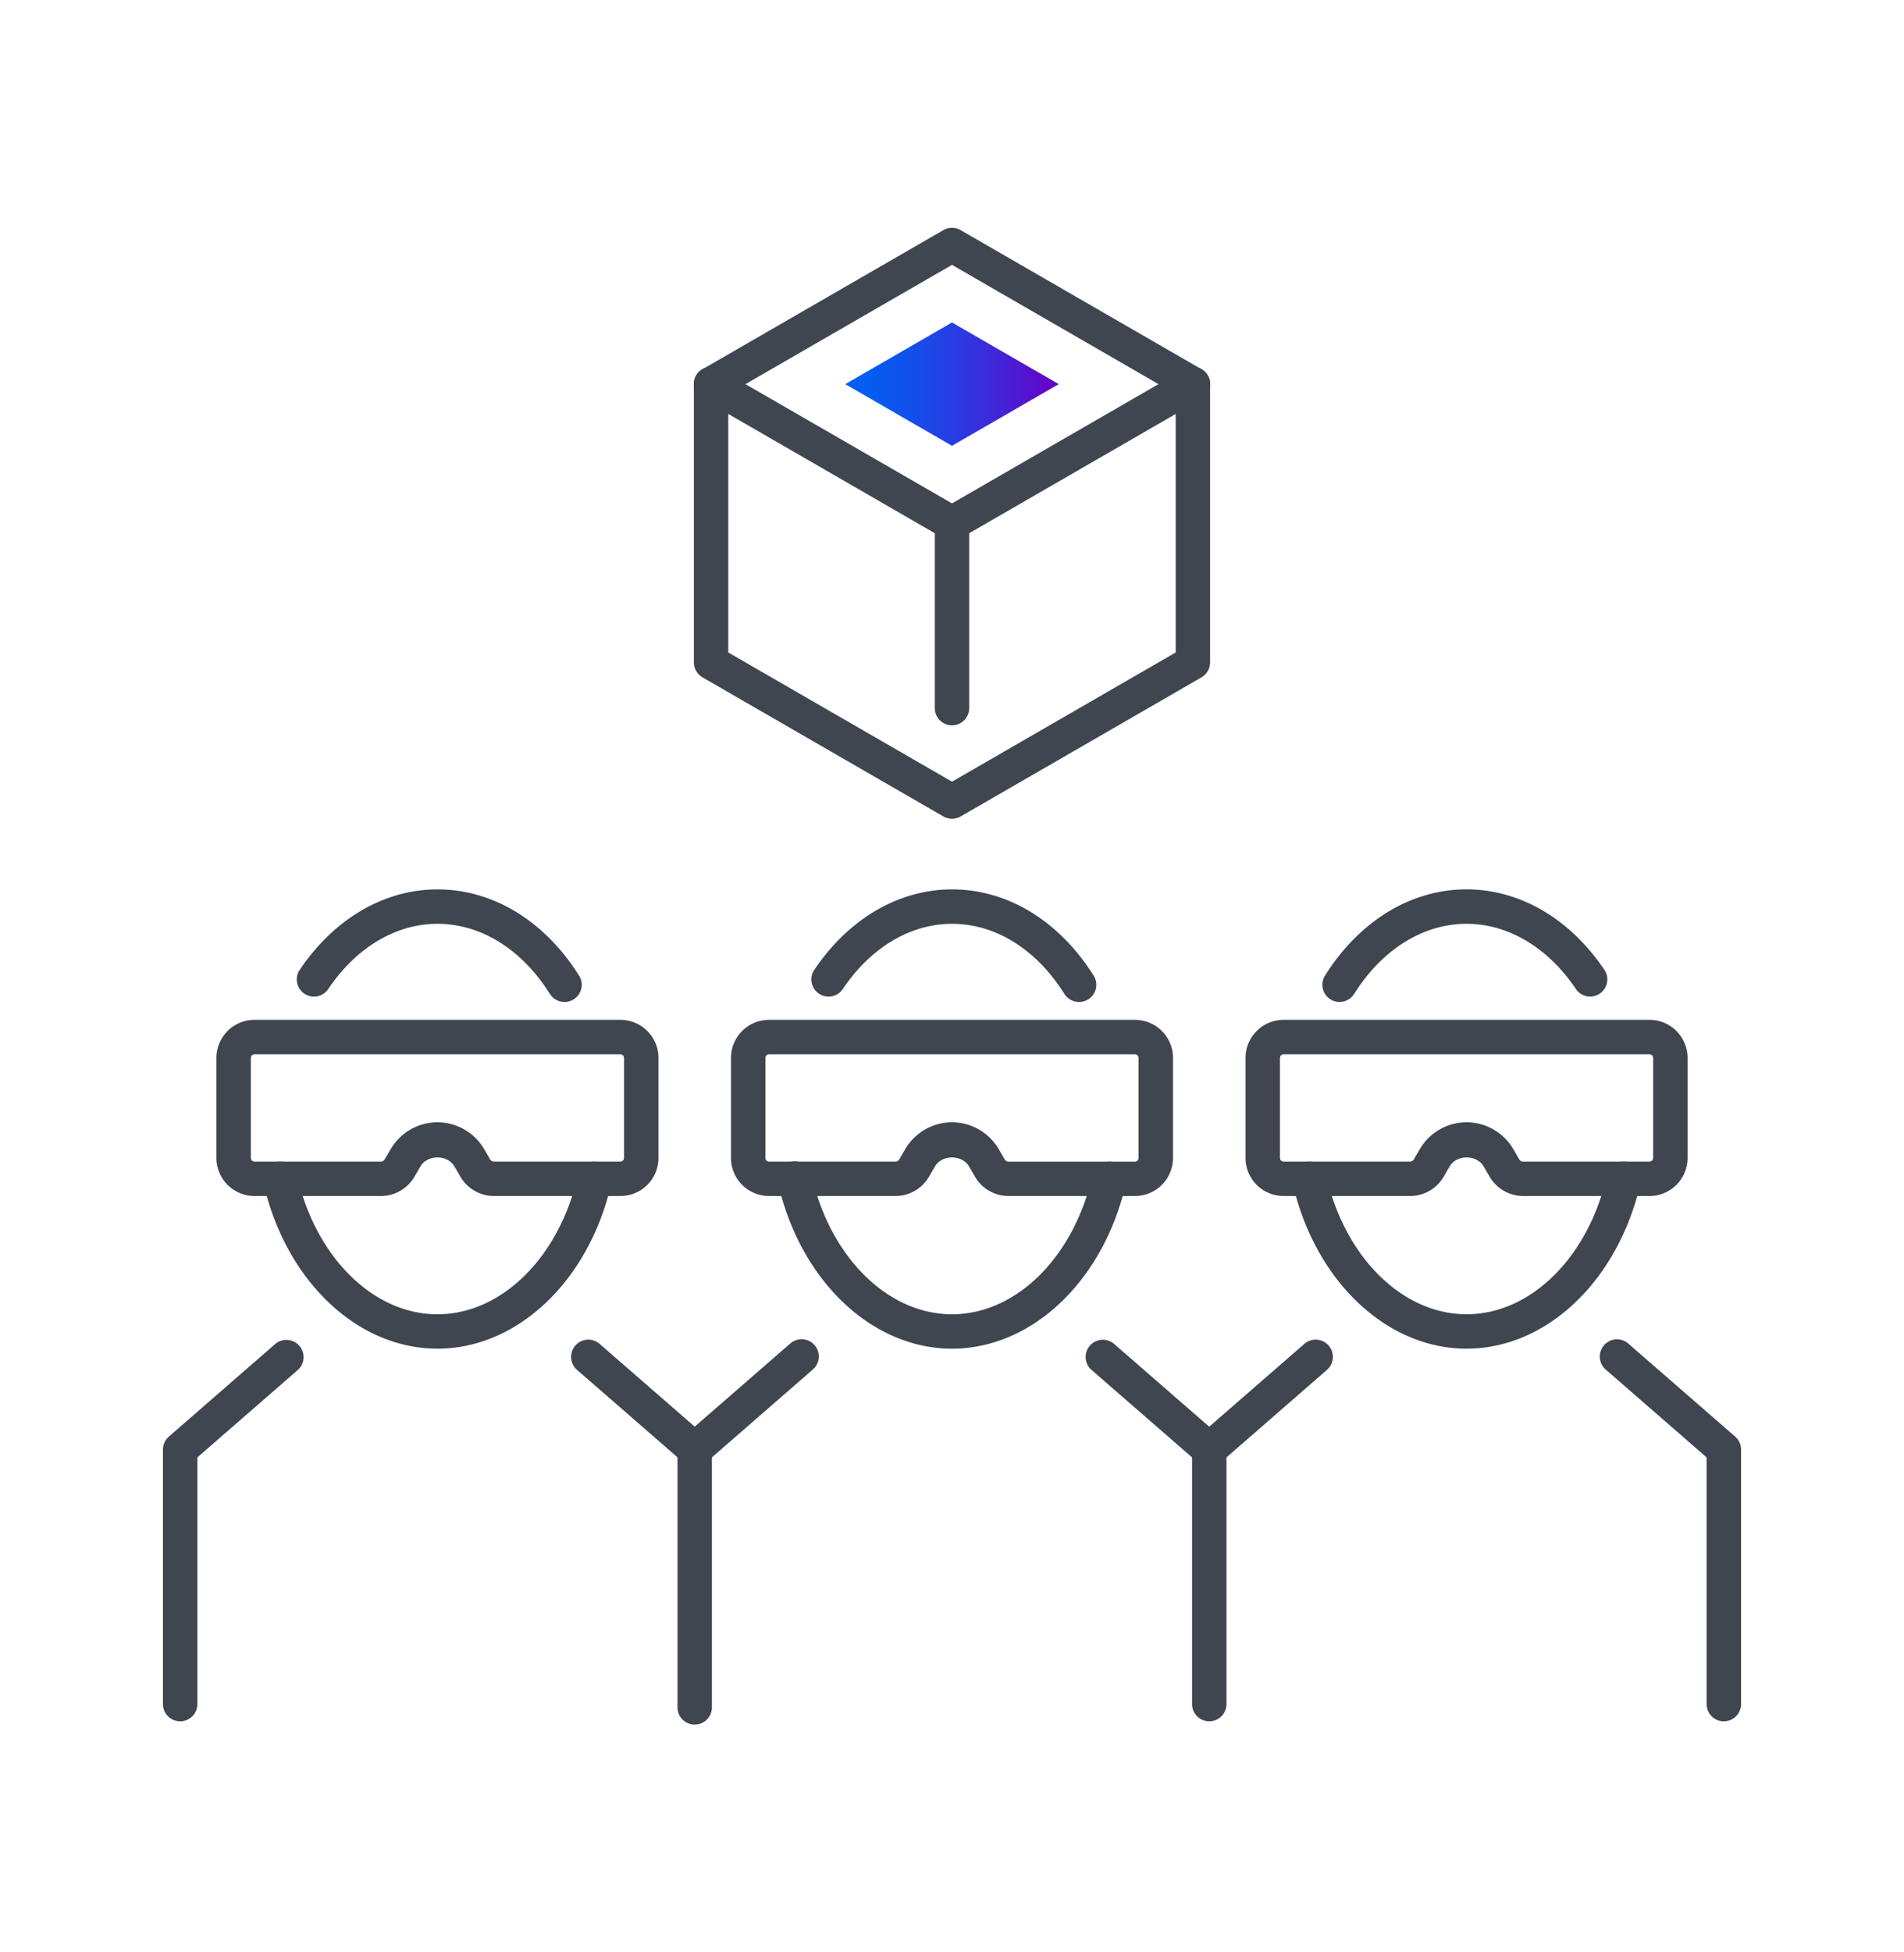 <svg id="Layer_1" data-name="Layer 1" xmlns="http://www.w3.org/2000/svg" xmlns:xlink="http://www.w3.org/1999/xlink" viewBox="0 0 600 615"><defs><style>.cls-1{fill:#404650;}.cls-2{fill:url(#linear-gradient);}</style><linearGradient id="linear-gradient" x1="266.36" y1="121" x2="333.64" y2="121" gradientUnits="userSpaceOnUse"><stop offset="0" stop-color="#0061f2"/><stop offset="0.16" stop-color="#075aef"/><stop offset="0.4" stop-color="#1b48e7"/><stop offset="0.68" stop-color="#3c2ada"/><stop offset="1" stop-color="#6900c7"/><stop offset="1" stop-color="#6900c7"/></linearGradient></defs><path class="cls-1" d="M519.8,376.75H480a12.26,12.26,0,0,1-10.56-6.06l-1.89-3.24c-2.22-3.81-8.53-3.81-10.74,0l-1.89,3.23a12.24,12.24,0,0,1-10.56,6.07H404.5a12,12,0,0,1-12-12V333.25a12,12,0,0,1,12-12H519.8a12,12,0,0,1,12,12v31.51A12,12,0,0,1,519.8,376.75Zm-57.65-23.23h0A17.13,17.13,0,0,1,476.9,362l1.87,3.23a1.42,1.42,0,0,0,1.2.68H519.8a1.16,1.16,0,0,0,1.15-1.15V333.25a1.16,1.16,0,0,0-1.15-1.15H404.5a1.16,1.16,0,0,0-1.15,1.15v31.51a1.16,1.16,0,0,0,1.15,1.15h39.83a1.37,1.37,0,0,0,1.19-.68l1.89-3.24A17.11,17.11,0,0,1,462.15,353.52Z"/><path class="cls-1" d="M422.13,315.61a5.41,5.41,0,0,1-4.58-8.31c10.87-17.25,27.12-27.15,44.6-27.15,16.88,0,32.78,9.34,43.63,25.65a5.42,5.42,0,0,1-9,6C488,298.57,475.34,291,462.15,291c-13.68,0-26.59,8.05-35.43,22.09A5.4,5.4,0,0,1,422.13,315.61Z"/><path class="cls-1" d="M462.15,424.83c-25.34,0-47.89-21.51-54.85-52.31a5.42,5.42,0,1,1,10.58-2.38c5.83,25.82,24,43.85,44.27,43.85s38.44-18,44.27-43.86a5.42,5.42,0,1,1,10.58,2.4C510,403.32,487.48,424.83,462.15,424.83Z"/><path class="cls-1" d="M543.22,542.21a5.42,5.42,0,0,1-5.42-5.42V459.08L506,431.41a5.42,5.42,0,1,1,7.11-8.19l33.68,29.3a5.42,5.42,0,0,1,1.87,4.09v80.18A5.42,5.42,0,0,1,543.22,542.21Z"/><path class="cls-1" d="M381.08,462a5.42,5.42,0,0,1-3.57-9.51l33.68-29.3a5.43,5.43,0,0,1,7.12,8.19L384.63,460.7A5.41,5.41,0,0,1,381.08,462Z"/><path class="cls-1" d="M195.5,376.75H155.67a12.26,12.26,0,0,1-10.56-6.06l-1.89-3.24c-2.22-3.81-8.53-3.81-10.74,0l-1.89,3.23A12.24,12.24,0,0,1,120,376.75H80.2a12,12,0,0,1-12-12V333.25a12,12,0,0,1,12-12H195.5a12,12,0,0,1,12,12v31.51A12,12,0,0,1,195.5,376.75Zm-57.65-23.23h0A17.11,17.11,0,0,1,152.59,362l1.88,3.23a1.42,1.42,0,0,0,1.2.68H195.5a1.15,1.15,0,0,0,1.14-1.15V333.25a1.15,1.15,0,0,0-1.14-1.15H80.2a1.16,1.16,0,0,0-1.15,1.15v31.51a1.16,1.16,0,0,0,1.15,1.15H120a1.37,1.37,0,0,0,1.19-.68L123.1,362A17.12,17.12,0,0,1,137.85,353.52Z"/><path class="cls-1" d="M177.87,315.61a5.4,5.4,0,0,1-4.59-2.53C164.43,299,151.52,291,137.85,291c-13.19,0-25.8,7.58-34.6,20.81a5.42,5.42,0,0,1-9-6c10.85-16.31,26.75-25.65,43.63-25.65,17.47,0,33.73,9.9,44.6,27.15a5.41,5.41,0,0,1-4.58,8.31Z"/><path class="cls-1" d="M137.85,424.83c-25.34,0-47.89-21.51-54.85-52.3a5.42,5.42,0,1,1,10.58-2.4C99.41,396,117.62,414,137.85,414s38.44-18,44.27-43.86a5.42,5.42,0,1,1,10.58,2.4C185.74,403.32,163.19,424.83,137.85,424.83Z"/><path class="cls-1" d="M56.78,542.21a5.42,5.42,0,0,1-5.43-5.42V456.61a5.4,5.4,0,0,1,1.87-4.09l33.67-29.3A5.43,5.43,0,0,1,94,431.41L62.2,459.08v77.71A5.42,5.42,0,0,1,56.78,542.21Z"/><path class="cls-1" d="M218.92,462a5.44,5.44,0,0,1-3.56-1.33l-33.68-29.29a5.43,5.43,0,0,1,7.12-8.19l33.68,29.3a5.42,5.42,0,0,1-3.56,9.51Z"/><path class="cls-1" d="M357.65,376.75H317.82a12.26,12.26,0,0,1-10.57-6.07l-1.87-3.23c-2.24-3.82-8.54-3.81-10.76,0l-1.88,3.23a12.25,12.25,0,0,1-10.56,6.07H242.35a12,12,0,0,1-12-12V333.25a12,12,0,0,1,12-12h115.3a12,12,0,0,1,12,12v31.51A12,12,0,0,1,357.65,376.75ZM300,353.52A17.12,17.12,0,0,1,314.74,362l1.88,3.24a1.4,1.4,0,0,0,1.2.68h39.83a1.15,1.15,0,0,0,1.14-1.15V333.25a1.15,1.15,0,0,0-1.14-1.15H242.35a1.15,1.15,0,0,0-1.15,1.15v31.51a1.15,1.15,0,0,0,1.15,1.15h39.83a1.37,1.37,0,0,0,1.19-.68l1.88-3.24A17.15,17.15,0,0,1,300,353.52Z"/><path class="cls-1" d="M340,315.61a5.4,5.4,0,0,1-4.59-2.53C326.59,299,313.67,291,300,291c-13.19,0-25.8,7.58-34.6,20.81a5.42,5.42,0,0,1-9-6c10.85-16.31,26.75-25.65,43.63-25.65,17.48,0,33.73,9.9,44.6,27.15a5.41,5.41,0,0,1-4.58,8.31Z"/><path class="cls-1" d="M300,424.83c-25.33,0-47.89-21.51-54.85-52.3a5.42,5.42,0,1,1,10.57-2.4C261.56,396,279.77,414,300,414s38.44-18,44.27-43.86a5.42,5.42,0,1,1,10.58,2.4C347.89,403.32,325.33,424.83,300,424.83Z"/><path class="cls-1" d="M218.93,462a5.42,5.42,0,0,1-3.57-9.51l33.69-29.3a5.42,5.42,0,1,1,7.11,8.19L222.48,460.7A5.41,5.41,0,0,1,218.93,462Z"/><path class="cls-1" d="M381.07,542.21a5.42,5.42,0,0,1-5.42-5.42V459.08l-31.82-27.67a5.43,5.43,0,0,1,7.12-8.19l33.68,29.3a5.41,5.41,0,0,1,1.86,4.09v80.18A5.41,5.41,0,0,1,381.07,542.21Z"/><path class="cls-1" d="M218.92,543.25a5.42,5.42,0,0,1-5.42-5.42V456.61a5.42,5.42,0,0,1,10.84,0v81.22A5.42,5.42,0,0,1,218.92,543.25Z"/><path class="cls-1" d="M375.91,126.42a5.45,5.45,0,0,1-2.71-.72L300,83.43,226.79,125.7a5.42,5.42,0,0,1-5.42-9.39l75.92-43.83a5.41,5.41,0,0,1,5.42,0l75.92,43.83a5.42,5.42,0,0,1-2.72,10.11Z"/><path class="cls-1" d="M300,257.91a5.44,5.44,0,0,1-2.71-.72l-75.92-43.83a5.42,5.42,0,0,1-2.71-4.7V121a5.42,5.42,0,1,1,10.84,0v84.53l70.5,40.7,70.49-40.7V121a5.42,5.42,0,1,1,10.84,0v87.66a5.43,5.43,0,0,1-2.7,4.7l-75.92,43.83A5.44,5.44,0,0,1,300,257.91Z"/><path class="cls-1" d="M300,228.48a5.42,5.42,0,0,1-5.42-5.42V164.83a5.42,5.42,0,0,1,10.84,0v58.23A5.42,5.42,0,0,1,300,228.48Z"/><path class="cls-1" d="M300,170.25a5.44,5.44,0,0,1-2.71-.72L221.37,125.7a5.42,5.42,0,0,1,5.42-9.39L300,158.57l73.2-42.26a5.42,5.42,0,1,1,5.43,9.39l-75.92,43.83A5.44,5.44,0,0,1,300,170.25Z"/><polygon class="cls-2" points="266.36 121 300 140.43 333.64 121 300 101.58 266.36 121"/></svg>